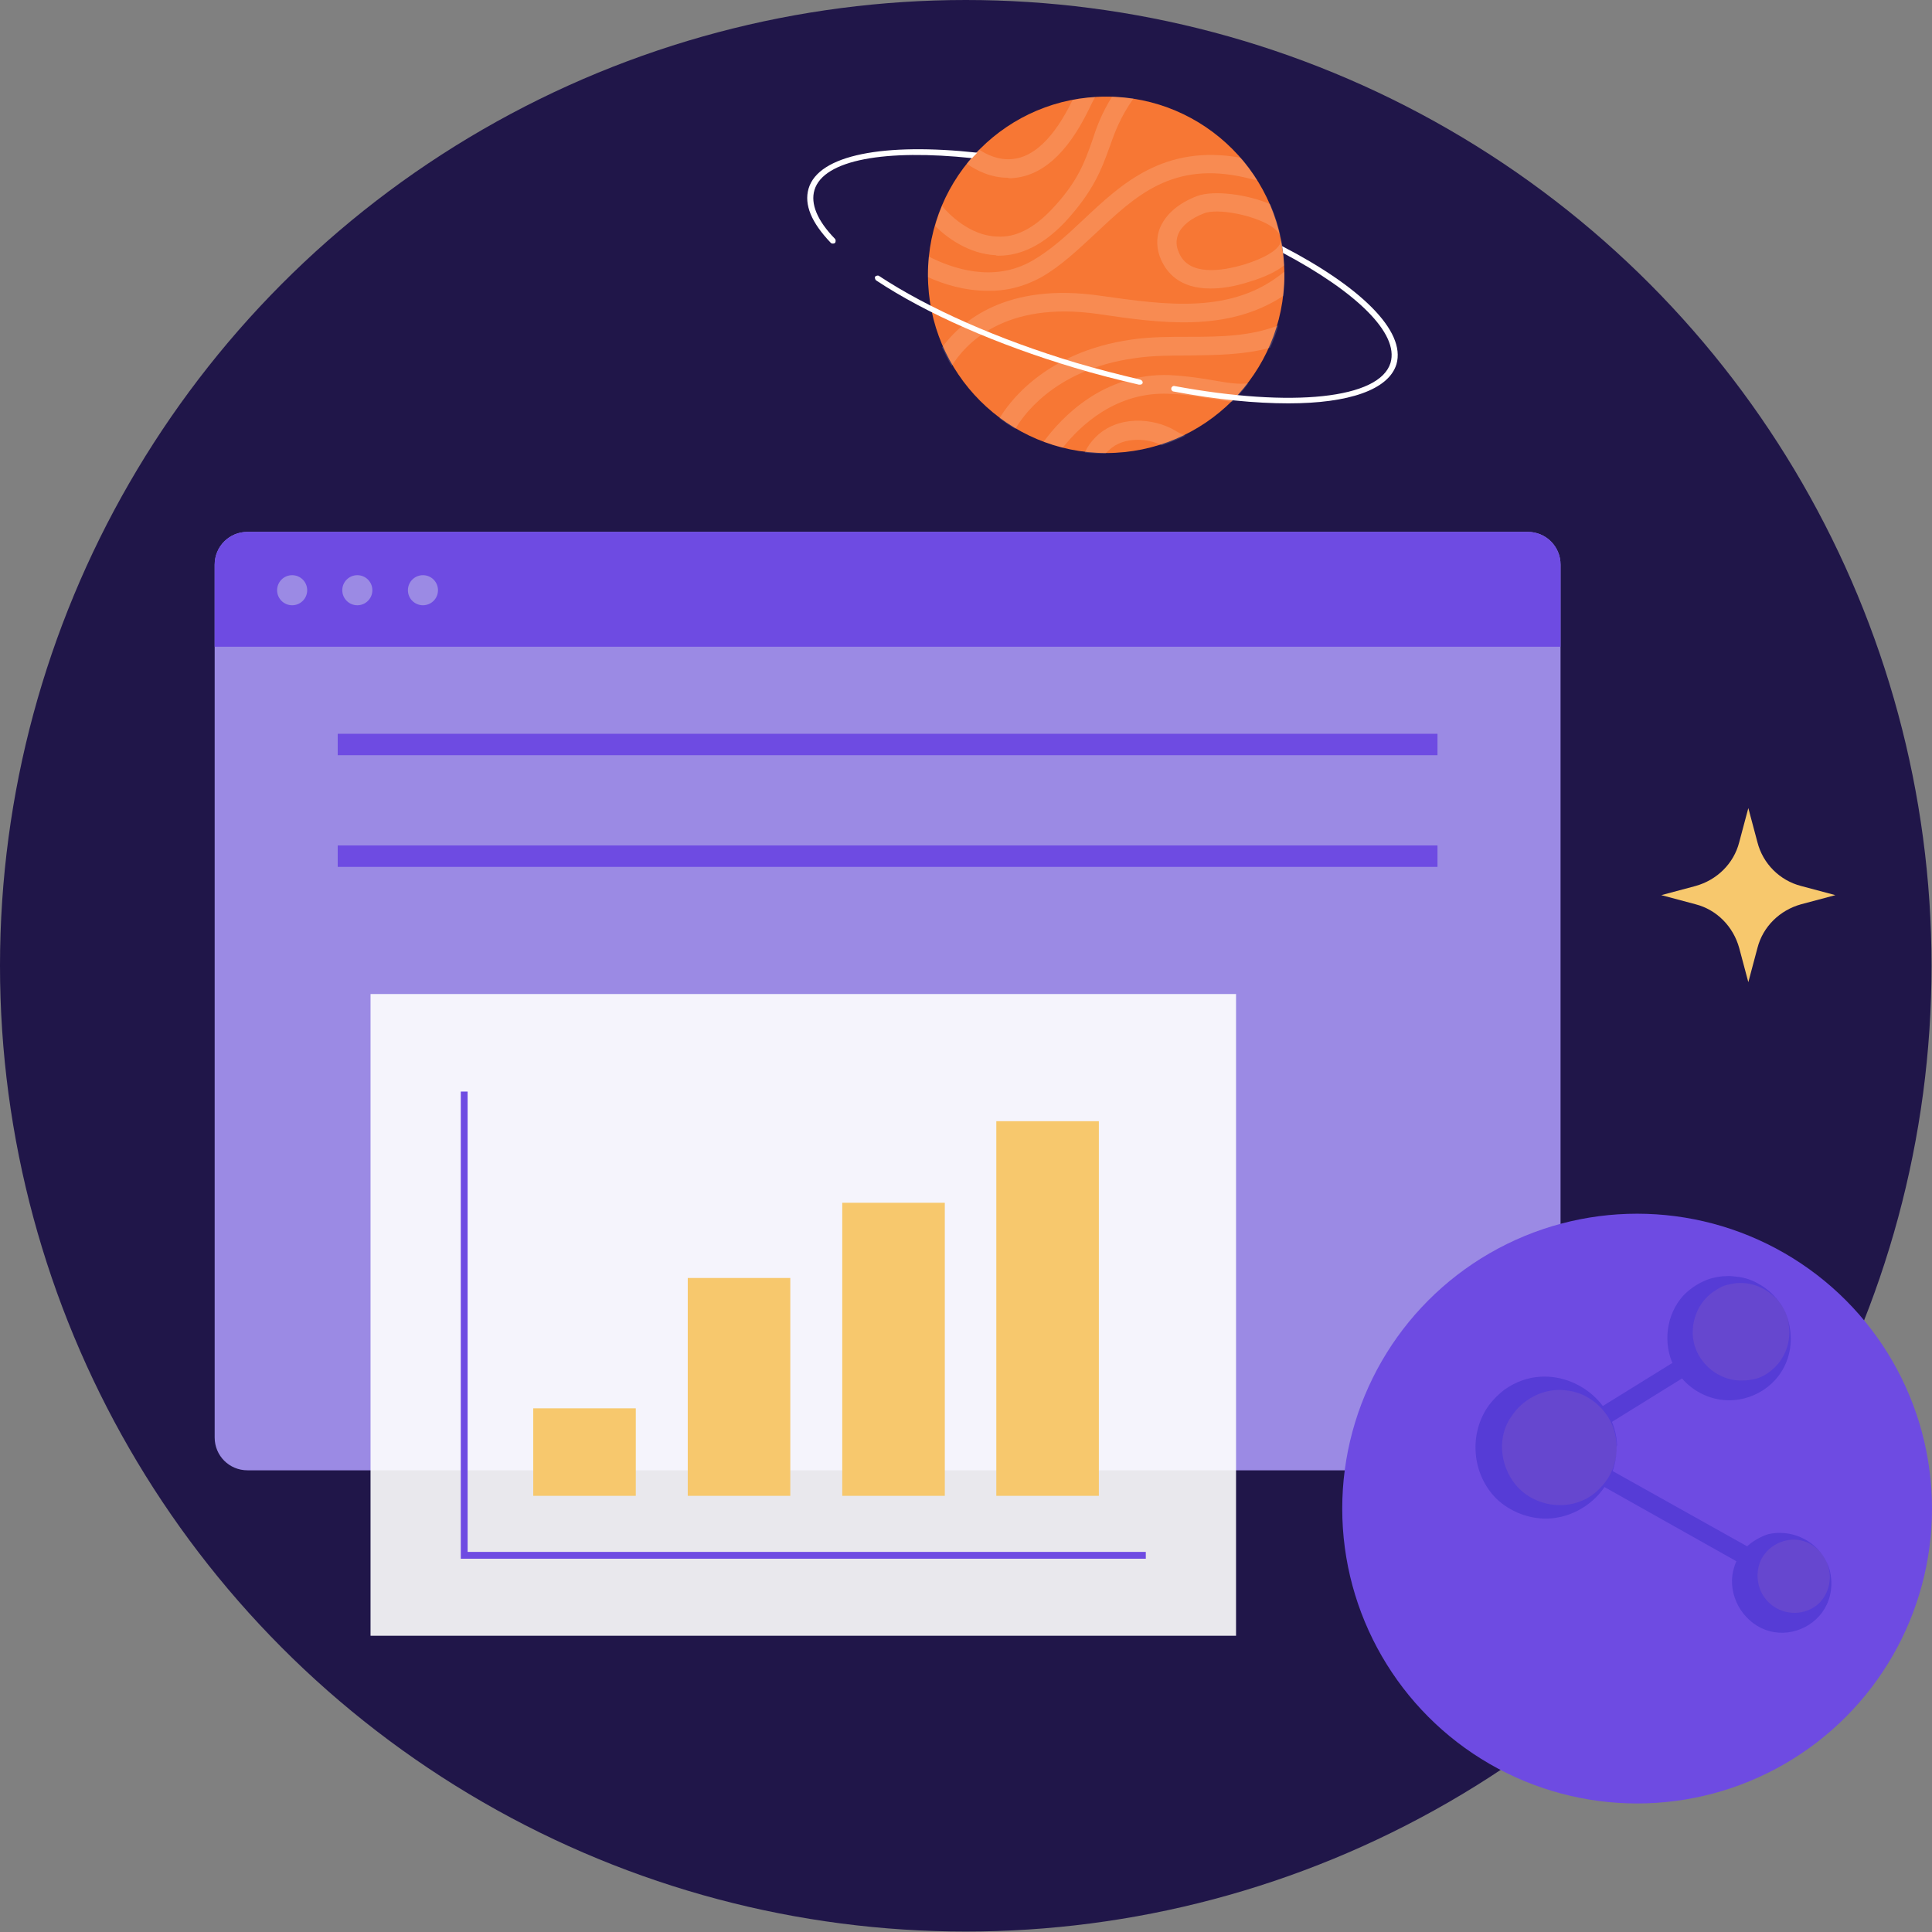 <?xml version="1.0" encoding="utf-8"?>
<!-- Generator: Adobe Illustrator 19.1.0, SVG Export Plug-In . SVG Version: 6.00 Build 0)  -->
<svg version="1.1" id="Layer_1" xmlns="http://www.w3.org/2000/svg" xmlns:xlink="http://www.w3.org/1999/xlink" x="0px" y="0px"
	 viewBox="0 0 423.9 423.9" style="enable-background:new 0 0 423.9 423.9;" xml:space="preserve">
<rect x="0" y="0" width="423.9" height="423.9" fill="#808080" stroke="none"/>
<style type="text/css">
	.st0{fill:#201649;}
	.st1{fill:#F7C86D;}
	.st2{fill:#9B8AE4;}
	.st3{fill:#6E4BE2;}
	.st4{opacity:0.9;fill:#FFFFFF;}
	.st5{fill:#563CD6;}
	.st6{opacity:0.1;}
	.st7{fill:#231F20;}
	.st8{fill:#F77734;}
	.st9{fill:#FFFFFF;}
	.st10{opacity:0.15;}
	.st11{fill:none;}
</style>
<circle class="st0" cx="211.9" cy="211.9" r="211.9"/>
<path class="st1" d="M395.2,194.4l7.5,2l-7.5,2c-4.7,1.3-8.4,4.9-9.6,9.6l-2,7.5l-2-7.5c-1.3-4.7-4.9-8.4-9.6-9.6l-7.5-2l7.5-2
	c4.7-1.3,8.4-4.9,9.6-9.6l2-7.5l2,7.5C386.8,189.5,390.5,193.2,395.2,194.4z"/>
<g>
	<g>
		<path class="st2" d="M335.2,322.6H54.3c-4,0-7.2-3.2-7.2-7.2V123.9c0-4,3.2-7.2,7.2-7.2h280.9c4,0,7.2,3.2,7.2,7.2v191.4
			C342.4,319.3,339.2,322.6,335.2,322.6z"/>
		<path class="st3" d="M342.4,141.9H47.1v-18c0-4,3.2-7.2,7.2-7.2h280.9c4,0,7.2,3.2,7.2,7.2V141.9z"/>
		<g>
			<g>
				<circle class="st2" cx="64.1" cy="129.5" r="3.3"/>
				<circle class="st2" cx="78.4" cy="129.5" r="3.3"/>
				<circle class="st2" cx="92.8" cy="129.5" r="3.3"/>
			</g>
		</g>
	</g>
	<g>
		<rect x="74.1" y="161" class="st3" width="241.3" height="4.7"/>
		<rect x="74.1" y="185.5" class="st3" width="241.3" height="4.7"/>
	</g>
</g>
<g>
	<rect x="81.3" y="218.1" class="st4" width="189.9" height="140.8"/>
	<g>
		<g>
			<g>
				<rect x="184.8" y="263.9" class="st1" width="22.5" height="64.3"/>
				<rect x="218.6" y="246" class="st1" width="22.5" height="82.2"/>
				<rect x="150.9" y="280.4" class="st1" width="22.5" height="47.8"/>
				<rect x="117" y="309" class="st1" width="22.5" height="19.2"/>
			</g>
		</g>
		<g>
			<polygon class="st3" points="251.4,342 101.1,342 101.1,239.5 102.6,239.5 102.6,340.5 251.4,340.5 			"/>
		</g>
	</g>
</g>
<g>
	<g>
		<circle class="st3" cx="359.2" cy="331" r="64.7"/>
	</g>
	<g>
		<polygon class="st5" points="391.2,348.3 336.8,317.7 379.6,291.2 381.7,294.6 344.6,317.6 393.2,344.8 		"/>
	</g>
	<g>
		<g>
			<circle class="st3" cx="340.7" cy="317.6" r="14"/>
		</g>
		<g class="st6">
			<g>
				<circle class="st7" cx="340.7" cy="317.6" r="14"/>
			</g>
		</g>
		<g>
			<g>
				<path class="st5" d="M354.7,317.6c0,2.7-0.7,5.5-2.1,7.8c-2.7,4.6-7.7,7.6-13,7.8c-4.1,0.1-8.3-1.5-11.3-4.4
					c-5.4-5.4-6.1-14.3-1.6-20.5c1-1.3,2.1-2.4,3.4-3.4c1.3-0.9,2.6-1.6,4.1-2.1c9.6-3.2,20.2,4.1,20.6,14.3
					C354.7,317.3,354.7,317.5,354.7,317.6z M354.7,317.6c0-2.7-0.8-5.4-2.5-7.6c-2-2.6-4.9-4.5-8.3-4.9c-4-0.6-7.9,0.9-10.7,3.7
					c-0.8,0.8-1.4,1.7-2,2.6c-2.9,4.7-1.8,11.2,2,15.1c3.8,3.9,10.1,4.9,14.9,2.3c1.7-0.9,3.1-2.3,4.1-3.6
					C353.9,323,354.7,320.3,354.7,317.6z"/>
			</g>
		</g>
	</g>
	<g>
		<g>
			<circle class="st3" cx="380.7" cy="292.9" r="12.1"/>
		</g>
		<g class="st6">
			<g>
				<circle class="st7" cx="380.7" cy="292.9" r="12.1"/>
			</g>
		</g>
		<g>
			<g>
				<path class="st5" d="M391.2,287c1.9,3.6,2.3,7.9,0.8,11.7c-2.3,6-8.8,9.5-15.1,8.3c-4.2-0.8-7.9-3.6-9.7-7.4
					c-2.4-4.9-1.6-11.2,2.1-15.3c1.8-1.9,4.1-3.2,6.1-3.8c1.2-0.3,2.2-0.5,3.3-0.5c1-0.1,2,0.1,3,0.2c1.9,0.3,3.4,1,4.7,1.8
					c1.3,0.8,2.2,1.6,2.9,2.4c0.3,0.4,0.7,0.7,0.9,1.1c0.2,0.3,0.5,0.6,0.6,0.8C390.9,286.5,391.1,286.8,391.2,287z M391.2,287
					c-0.3-0.5-0.6-1-0.9-1.4c-2.1-2.6-5.3-4.2-8.7-4.1c-0.8,0-1.7,0.2-2.6,0.4c-0.9,0.2-1.7,0.6-2.4,1.1c-4.2,2.4-6.1,7.7-4.8,12.2
					c1.3,4.3,5.3,7.5,9.8,7.7c0.9,0,1.9,0,2.7-0.2c2.7-0.3,5.4-2.5,6.7-4.7C393.1,294.6,393.1,290.4,391.2,287z"/>
			</g>
		</g>
	</g>
	<g>
		<g>
			<circle class="st3" cx="392.2" cy="346.6" r="9.4"/>
		</g>
		<g class="st6">
			<g>
				<circle class="st7" cx="392.2" cy="346.6" r="9.4"/>
			</g>
		</g>
		<g>
			<g>
				<path class="st5" d="M400.4,342c0.4,0.7,0.8,1.5,1,2.3c0.4,1.5,0.8,4-0.2,6.8c-1.8,5.2-7.6,8.2-12.9,6.8
					c-5.3-1.4-8.9-6.9-8.2-12.3c0.2-1.2,0.5-2.3,1-3.3c0.5-1,1.1-1.9,1.9-2.7c1.5-1.5,3.4-2.5,5-3C392.9,335.5,398,337.8,400.4,342z
					 M400.4,342c-0.9-1.6-2.3-2.9-3.9-3.6c-3.8-1.6-8.3,0.2-10.1,3.8c-1.5,3.2-0.8,7.2,1.9,9.6c3.1,2.8,8,2.8,11-0.2
					C401.7,349,402.2,345.1,400.4,342z"/>
			</g>
		</g>
	</g>
</g>
<g>
	<circle class="st8" cx="242.7" cy="60.3" r="39.1"/>
	<g>
		<path class="st9" d="M250.1,84.4c-0.1,0-0.1,0-0.2,0c-4.7-1.1-9.5-2.3-14.1-3.7c-17.1-5.1-32.6-11.9-43.6-19.2
			c-0.2-0.2-0.3-0.6-0.2-0.8c0.2-0.2,0.6-0.3,0.8-0.2c10.9,7.2,26.3,14,43.3,19.1c4.7,1.4,9.5,2.6,14.1,3.7c0.3,0.1,0.6,0.4,0.5,0.7
			C250.7,84.2,250.5,84.4,250.1,84.4z"/>
	</g>
	<g>
		<path class="st9" d="M177.4,41.4c-1,3.5,0.6,7.4,4.9,11.9c0.2,0.2,0.7,0.2,0.9,0c0.2-0.2,0.2-0.7,0-0.9c-3.9-4-5.4-7.7-4.5-10.7
			c2-6.7,15.7-9,34.6-7c0.3-0.4,0.7-0.7,1.1-1.2C194.1,31.3,179.6,33.9,177.4,41.4z"/>
		<path class="st9" d="M281.3,54c0.1,0.5,0.2,1,0.2,1.5c16,8.5,25.5,17.6,23.6,24.1c-2.4,7.9-21.5,9.9-47.4,5.1
			c-0.3-0.1-0.7,0.2-0.7,0.5c-0.1,0.3,0.2,0.7,0.5,0.7c9.5,1.8,18,2.6,25.2,2.6c13.3,0,22-3,23.7-8.6
			C308.5,72.6,298.5,62.9,281.3,54z"/>
	</g>
	<g class="st10">
		<g>
			<path class="st11" d="M264.2,46.9c-2.9,1.1-4.9,2.7-5.7,4.6c-0.6,1.3-0.5,2.6,0.2,4.1c2.2,5,9,4.1,14.4,2.5
				c4.3-1.3,7.1-3,7.8-4.6c0.2-0.4,0.3-0.9-0.1-1.8c-1.2-2.8-8.6-5.1-13.6-5.1C266,46.5,264.9,46.7,264.2,46.9z"/>
		</g>
		<path class="st9" d="M266.5,83.5c-2.8-0.5-6.1-1-9.9-1.2c-14.5-0.5-23.7,9.3-27.6,14.6c1.4,0.5,2.8,1,4.2,1.3
			c3.9-4.9,11.7-12.3,23.3-11.8c3.6,0.1,6.7,0.7,9.4,1.1c1.6,0.2,3,0.5,4.4,0.7c0.1-0.1,0.1-0.1,0.2-0.2c1.2-1.2,2.4-2.5,3.4-3.9
			C271.8,84.4,269.4,84,266.5,83.5z"/>
		<path class="st9" d="M248.3,74.5c-19.2,2.7-27.2,14.2-29,17.3c1.1,0.8,2.2,1.6,3.5,2.3c1.1-2,8-13,26.1-15.5
			c3.9-0.6,8.1-0.6,12-0.6c5.8-0.1,11.8-0.1,17.8-1.7c0.7-1.6,1.3-3.2,1.8-4.9c-6.2,2.4-12.7,2.5-19.6,2.5
			C256.7,73.9,252.4,73.9,248.3,74.5z"/>
		<path class="st9" d="M257.9,94.5c-4.9-2.9-12.7-3.4-17.5,1.4c-1,1-1.8,2.1-2.4,3.4c1.6,0.2,3,0.2,4.6,0.2c0.2-0.2,0.4-0.5,0.7-0.7
			c1.6-1.6,3.9-2.3,6.3-2.3c1.8,0,3.7,0.4,5.3,1.2c1.8-0.6,3.5-1.3,5.2-2.1C259.3,95.3,258.5,94.9,257.9,94.5L257.9,94.5z"/>
		<path class="st9" d="M241,68.9c13.5,2,28.3,4.1,40.6-4c0.2-1.8,0.3-3.5,0.2-5.3c-11.4,9.5-26.1,7.3-40.3,5.3
			c-20.5-3-30.4,5.4-34.8,11.3c0.7,1.4,1.3,2.8,2.1,4.1C211.7,75.7,220.1,65.9,241,68.9z"/>
		<path class="st9" d="M221.8,39.1c6.7-0.3,12.4-5.4,17.1-15.1c0.5-1,0.9-1.9,1.4-2.7c-1.6,0.1-3.3,0.3-4.9,0.6
			c-0.1,0.1-0.1,0.2-0.2,0.3c-3.8,7.8-8.3,12.3-13.1,12.7c-3,0.3-5.7-1-7.3-2.1c-1,1-1.9,2.1-2.7,3.1c2.1,1.5,5.3,3.1,9,3.1
			C221.3,39.1,221.5,39.1,221.8,39.1z"/>
		<path class="st9" d="M219.1,56.1c5.1,0,9.9-2.5,14.5-7.3c6.3-6.8,8.1-11.7,9.8-16.4c1.2-3.4,2.4-6.7,5.3-10.8
			c-1.6-0.2-3.1-0.3-4.7-0.4c-2.3,3.7-3.4,6.7-4.4,9.8c-1.6,4.5-3.1,8.9-8.9,15c-3.9,4.1-7.9,6.2-12,5.9c-6-0.2-10.7-5.1-12-6.7
			c-0.6,1.4-1.1,2.9-1.5,4.4c2.5,2.5,7.3,6.1,13.3,6.4C218.6,56.1,218.8,56.1,219.1,56.1z"/>
		<path class="st9" d="M228.5,60.8c4.4-2.5,8.2-6.2,11.9-9.6c8.7-8.2,16.9-16,33-12.2c0.9,0.2,1.7,0.4,2.5,0.6
			c-1.1-1.7-2.3-3.5-3.7-5c-16.9-3-26.2,5.8-34.5,13.6c-3.7,3.5-7.2,6.7-11.2,9c-8.5,4.9-17.6,1.7-22.7-0.9c-0.2,1.5-0.2,3-0.2,4.5
			c3.5,1.6,8.1,3,13.1,3C220.5,63.9,224.5,63,228.5,60.8z"/>
		<path class="st9" d="M262.7,43c-4,1.5-6.8,3.9-8.1,6.8c-1,2.3-0.9,4.9,0.2,7.3c1.2,2.6,3.9,6.2,10.8,6.2c2.4,0,5.2-0.4,8.6-1.5
			c3.3-1,5.8-2.2,7.6-3.6c-0.2-4.5-1.2-9.1-3.1-13.4C273.6,42.6,266.3,41.7,262.7,43z M280.8,51.6c0.4,0.9,0.2,1.4,0.1,1.8
			c-0.7,1.6-3.6,3.3-7.8,4.6c-5.3,1.6-12.3,2.5-14.4-2.5c-0.7-1.5-0.7-2.8-0.2-4.1c0.8-1.9,2.8-3.5,5.7-4.6c0.7-0.3,1.8-0.4,3-0.4
			C272.1,46.5,279.6,48.8,280.8,51.6z"/>
	</g>
</g>
</svg>
